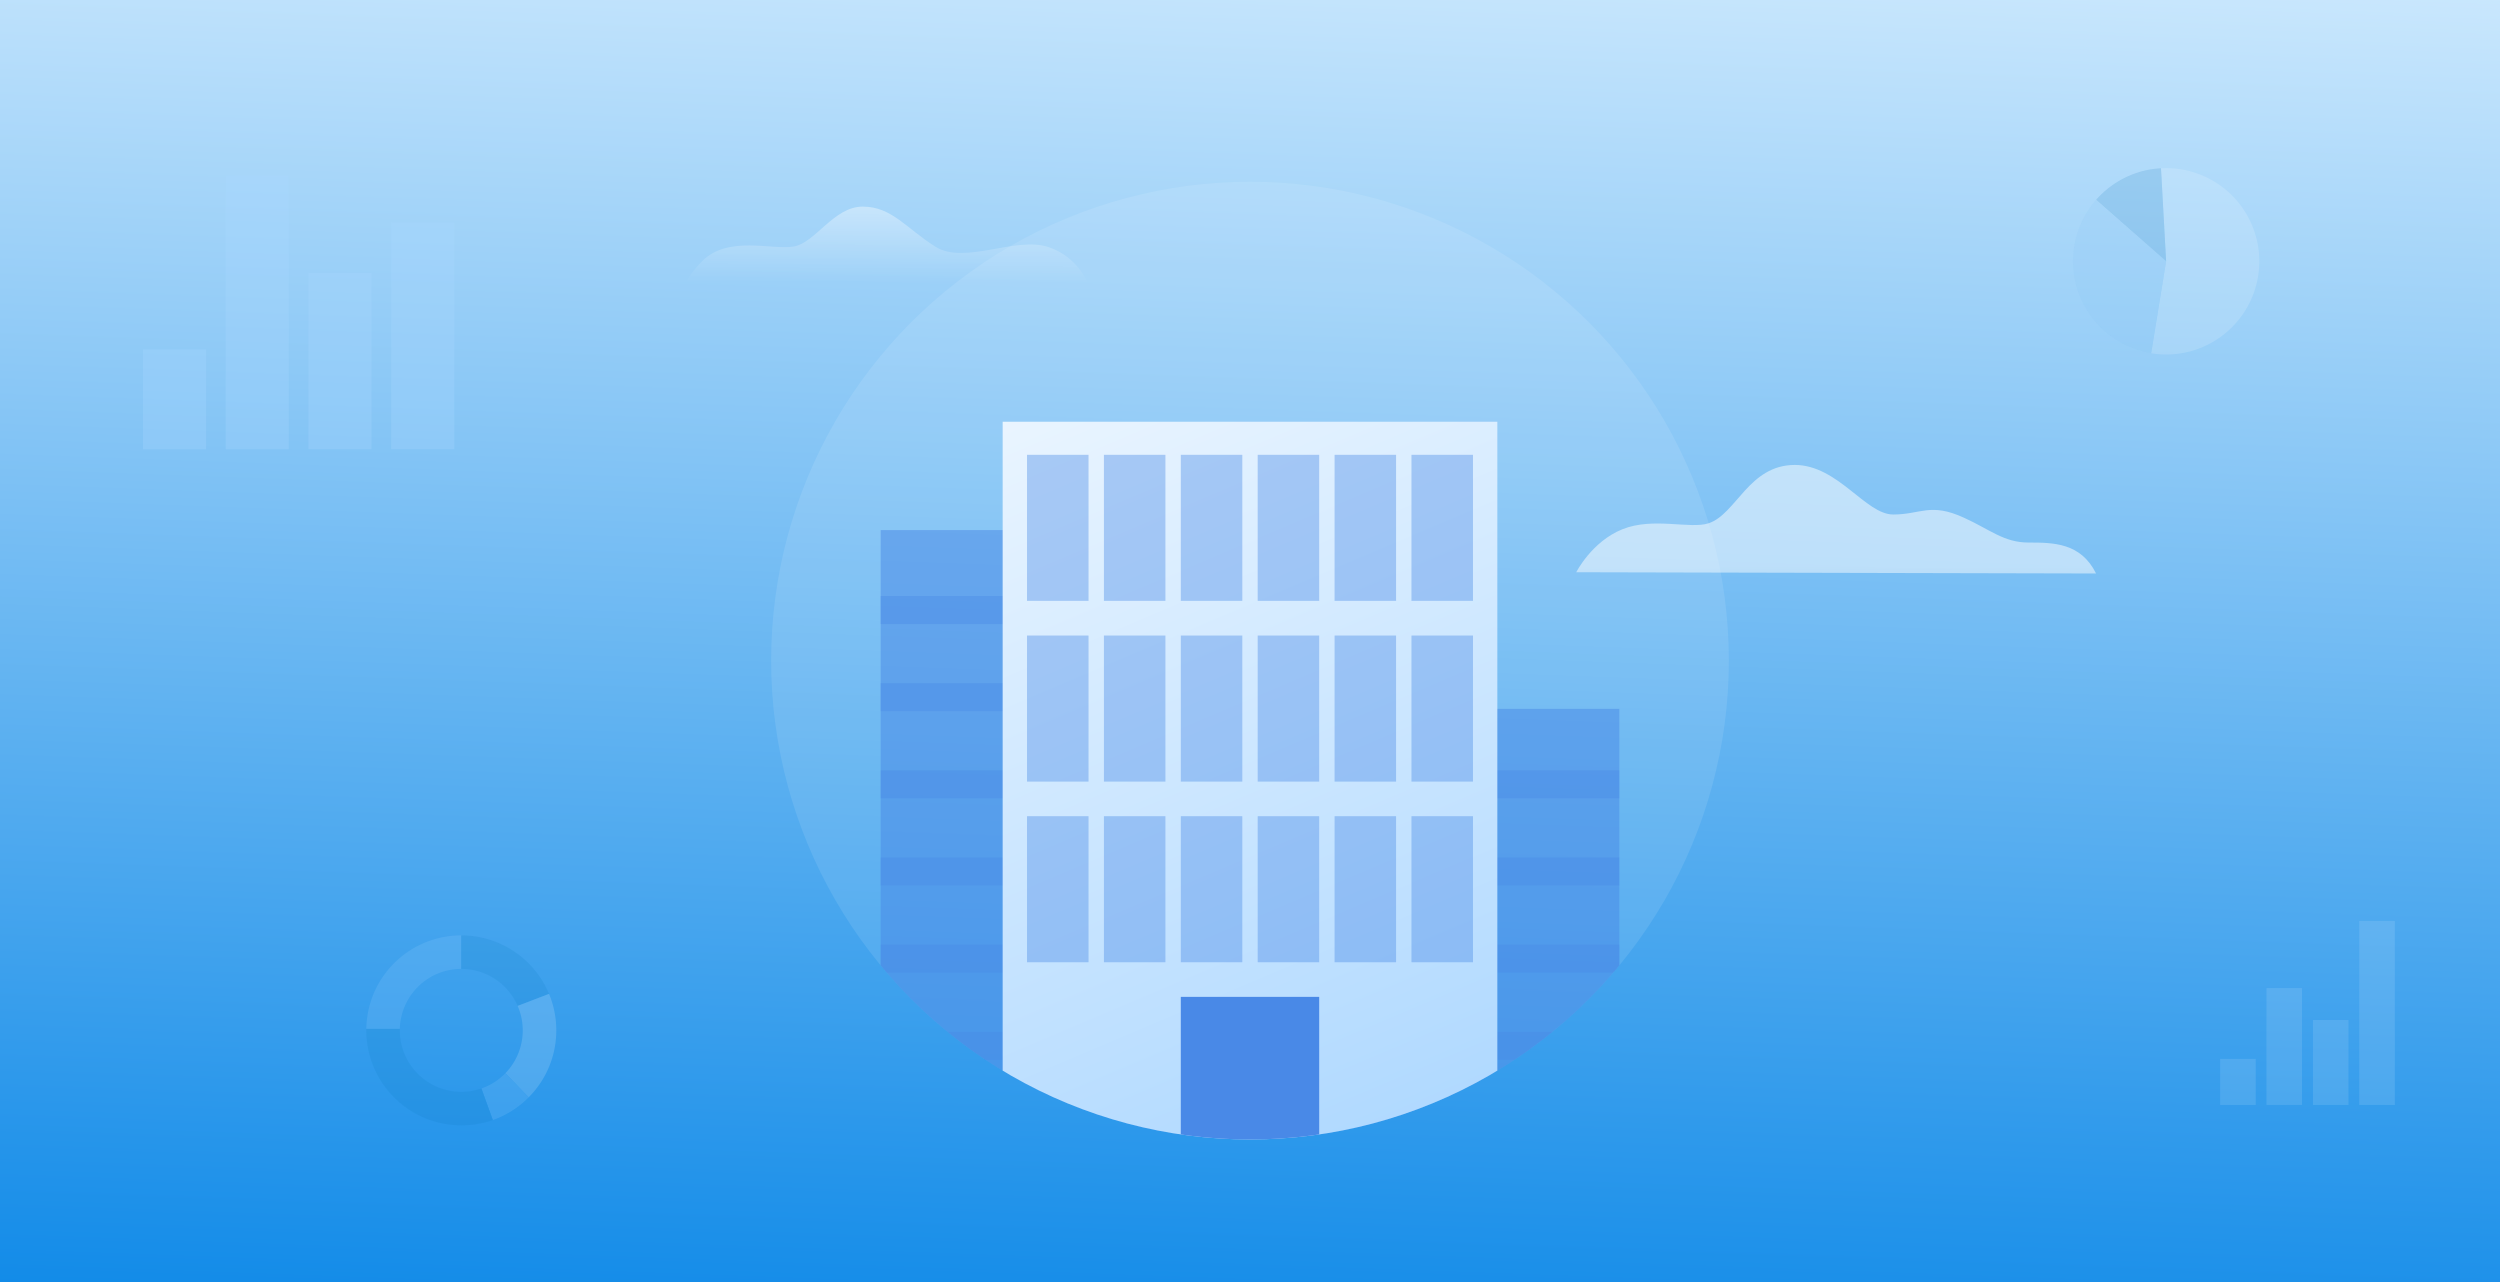<svg xmlns="http://www.w3.org/2000/svg" xmlns:xlink="http://www.w3.org/1999/xlink" viewBox="0 0 780 400"><rect x="0" y="0" width="780" height="400" fill="#333333" stroke="none"/><defs><style>.cls-1{fill:none;}.cls-2{fill:url(#linear-gradient);}.cls-3{opacity:0.11;}.cls-4{fill:#a8d7ff;}.cls-11,.cls-5{fill:#fff;}.cls-6{opacity:0.28;}.cls-7{opacity:0.15;}.cls-8{fill:#0679bf;}.cls-9{fill:#84c1ef;}.cls-10{fill:#0b70b5;}.cls-11{opacity:0.1;}.cls-12,.cls-13,.cls-15{opacity:0.5;}.cls-12{fill:url(#linear-gradient-2);}.cls-13{fill:url(#linear-gradient-3);}.cls-14{clip-path:url(#clip-path);}.cls-15,.cls-16,.cls-18{fill:#4989e7;}.cls-16{opacity:0.4;}.cls-17{fill:url(#linear-gradient-4);}</style><linearGradient id="linear-gradient" x1="399.28" y1="-56.85" x2="380.7" y2="457.21" gradientUnits="userSpaceOnUse"><stop offset="0" stop-color="#dbf0ff"/><stop offset="1" stop-color="#0082e6"/></linearGradient><linearGradient id="linear-gradient-2" x1="4625.78" y1="3433.35" x2="4625.78" y2="3432.64" gradientTransform="matrix(227.2, 0.54, 0.11, -47.05, -1050785.4, 159219.38)" gradientUnits="userSpaceOnUse"><stop offset="0" stop-color="#fff"/><stop offset="1" stop-color="#fff" stop-opacity="0"/></linearGradient><linearGradient id="linear-gradient-3" x1="4617.6" y1="3438.83" x2="4617.6" y2="3438.1" gradientTransform="matrix(178.89, 0.42, 0.1, -42, -826088.45, 142549.85)" xlink:href="#linear-gradient-2"/><clipPath id="clip-path"><circle class="cls-1" cx="390" cy="206.12" r="149.4"/></clipPath><linearGradient id="linear-gradient-4" x1="300.86" y1="34.71" x2="477.58" y2="451.4" gradientUnits="userSpaceOnUse"><stop offset="0" stop-color="#fff"/><stop offset="1" stop-color="#97cdff"/></linearGradient></defs><g id="Layer_3" data-name="Layer 3"><g id="Group_4010" data-name="Group 4010"><rect id="Rectangle_3643" data-name="Rectangle 3643" class="cls-2" width="780" height="400"/></g><g id="Group_4010-2" data-name="Group 4010"><rect id="Rectangle_3643-2" data-name="Rectangle 3643" class="cls-1" width="780" height="400"/></g><g id="Group_2564" data-name="Group 2564" class="cls-3"><rect id="Rectangle_2145" data-name="Rectangle 2145" class="cls-4" x="692.71" y="330.39" width="11.04" height="14.35"/><rect id="Rectangle_2146" data-name="Rectangle 2146" class="cls-4" x="707.18" y="308.31" width="11.04" height="36.42"/><rect id="Rectangle_2149" data-name="Rectangle 2149" class="cls-4" x="721.65" y="318.25" width="11.04" height="26.49"/><rect id="Rectangle_2150" data-name="Rectangle 2150" class="cls-4" x="736.12" y="287.34" width="11.04" height="57.4"/><rect id="Rectangle_2145-2" data-name="Rectangle 2145" class="cls-5" x="692.71" y="330.39" width="11.04" height="14.35"/><rect id="Rectangle_2146-2" data-name="Rectangle 2146" class="cls-5" x="707.18" y="308.31" width="11.04" height="36.42"/><rect id="Rectangle_2149-2" data-name="Rectangle 2149" class="cls-5" x="721.65" y="318.25" width="11.04" height="26.49"/><rect id="Rectangle_2150-2" data-name="Rectangle 2150" class="cls-5" x="736.12" y="287.34" width="11.04" height="57.4"/></g><g class="cls-6"><rect id="Rectangle_2145-3" data-name="Rectangle 2145" class="cls-4" x="44.61" y="109" width="19.69" height="31.16"/><rect id="Rectangle_2146-3" data-name="Rectangle 2146" class="cls-4" x="70.42" y="54.72" width="19.69" height="85.44"/><rect id="Rectangle_2149-3" data-name="Rectangle 2149" class="cls-4" x="96.23" y="85.15" width="19.69" height="55"/><rect id="Rectangle_2150-3" data-name="Rectangle 2150" class="cls-4" x="122.03" y="69.35" width="19.69" height="70.8"/></g><g class="cls-7"><path class="cls-4" d="M143.92,291.84V302.3A19.18,19.18,0,0,0,124.75,321H114.29A29.62,29.62,0,0,1,143.92,291.84Z"/><path class="cls-8" d="M171.3,310.08l-9.79,3.76a19.16,19.16,0,0,0-17.59-11.54V291.84A29.67,29.67,0,0,1,171.3,310.08Z"/><path class="cls-5" d="M173.56,321.48a29.47,29.47,0,0,1-8.62,20.89l-7.27-7.52a19.17,19.17,0,0,0,3.84-21l9.79-3.76A29.79,29.79,0,0,1,173.56,321.48Z"/><path class="cls-4" d="M164.94,342.37a29.62,29.62,0,0,1-11.18,7.09l-3.56-9.86a19.11,19.11,0,0,0,7.47-4.75Z"/><path class="cls-8" d="M153.76,349.46a29.69,29.69,0,0,1-39.48-28c0-.15,0-.29,0-.44h10.46c0,.14,0,.29,0,.44a19.18,19.18,0,0,0,19.18,19.18,19,19,0,0,0,6.28-1.06Z"/></g><g id="Group_2565" data-name="Group 2565" class="cls-7"><path id="Path_39204" data-name="Path 39204" class="cls-5" d="M675.83,81.51l-1.62-29c.54,0,1.08-.05,1.62-.05a29.07,29.07,0,0,1,0,58.14,28.6,28.6,0,0,1-4.71-.39Z"/><path id="Path_39205" data-name="Path 39205" class="cls-9" d="M675.83,81.51l-4.64,28.69a29.07,29.07,0,0,1-17.27-47.79Z"/><path id="Path_39206" data-name="Path 39206" class="cls-10" d="M675.83,81.51,654,62.33a29.07,29.07,0,0,1,20.23-9.84Z"/></g></g><g id="Layer_1" data-name="Layer 1"><circle class="cls-11" cx="390" cy="206.12" r="149.4"/><path id="Path_39202" data-name="Path 39202" class="cls-12" d="M632.89,169.27c-7.68,0-11.9-4-20.13-7.74-10.55-4.83-13.44-1-22.07-1S573.45,145.1,560,145.06c-14.39,0-18.27,15.34-26.91,18.2-5.76,1.91-17.27-2-26.88,1.86s-14.42,13.42-14.42,13.42l162.18.39C649.21,169.3,640.57,169.28,632.89,169.27Z"/><path id="Path_39203" data-name="Path 39203" class="cls-13" d="M219.16,81.41c8-8,21.6-3.36,28.42-4.48s12.53-12.49,21.62-12.47S282.82,71.32,291.9,77s25-3.35,35.22.09c6.81,2.29,12.48,8,14.72,18.24l-130.66-.31C212.33,91.64,213.47,87.09,219.16,81.41Z"/><g class="cls-14"><polygon class="cls-15" points="350.42 221.17 350.42 165.39 274.77 165.39 274.77 358.21 505.23 358.21 505.23 221.17 350.42 221.17"/><rect class="cls-16" x="274.77" y="185.96" width="75.64" height="8.75"/><rect class="cls-16" x="274.77" y="213.15" width="75.64" height="8.75"/><rect class="cls-16" x="274.77" y="240.34" width="230.46" height="8.75"/><rect class="cls-16" x="274.77" y="267.52" width="230.46" height="8.75"/><rect class="cls-16" x="274.77" y="294.71" width="230.46" height="8.75"/><rect class="cls-16" x="274.77" y="321.9" width="230.46" height="8.75"/><rect class="cls-17" x="312.83" y="131.58" width="154.34" height="226.63"/><rect class="cls-16" x="320.43" y="141.9" width="19.19" height="45.58"/><rect class="cls-16" x="344.42" y="141.9" width="19.19" height="45.58"/><rect class="cls-16" x="368.41" y="141.9" width="19.19" height="45.58"/><rect class="cls-16" x="392.4" y="141.9" width="19.19" height="45.58"/><rect class="cls-16" x="416.39" y="141.9" width="19.19" height="45.58"/><rect class="cls-16" x="440.38" y="141.9" width="19.19" height="45.58"/><rect class="cls-16" x="320.43" y="198.28" width="19.19" height="45.58"/><rect class="cls-16" x="344.42" y="198.28" width="19.19" height="45.58"/><rect class="cls-16" x="368.41" y="198.28" width="19.19" height="45.58"/><rect class="cls-16" x="392.4" y="198.28" width="19.19" height="45.58"/><rect class="cls-16" x="416.39" y="198.28" width="19.19" height="45.58"/><rect class="cls-16" x="440.38" y="198.28" width="19.19" height="45.58"/><rect class="cls-16" x="320.43" y="254.65" width="19.19" height="45.58"/><rect class="cls-16" x="344.42" y="254.65" width="19.19" height="45.58"/><rect class="cls-16" x="368.41" y="254.65" width="19.19" height="45.58"/><rect class="cls-16" x="392.4" y="254.65" width="19.19" height="45.58"/><rect class="cls-16" x="416.39" y="254.65" width="19.19" height="45.58"/><rect class="cls-16" x="440.38" y="254.65" width="19.19" height="45.58"/><rect class="cls-18" x="368.41" y="311.03" width="43.18" height="56.84"/></g></g></svg>